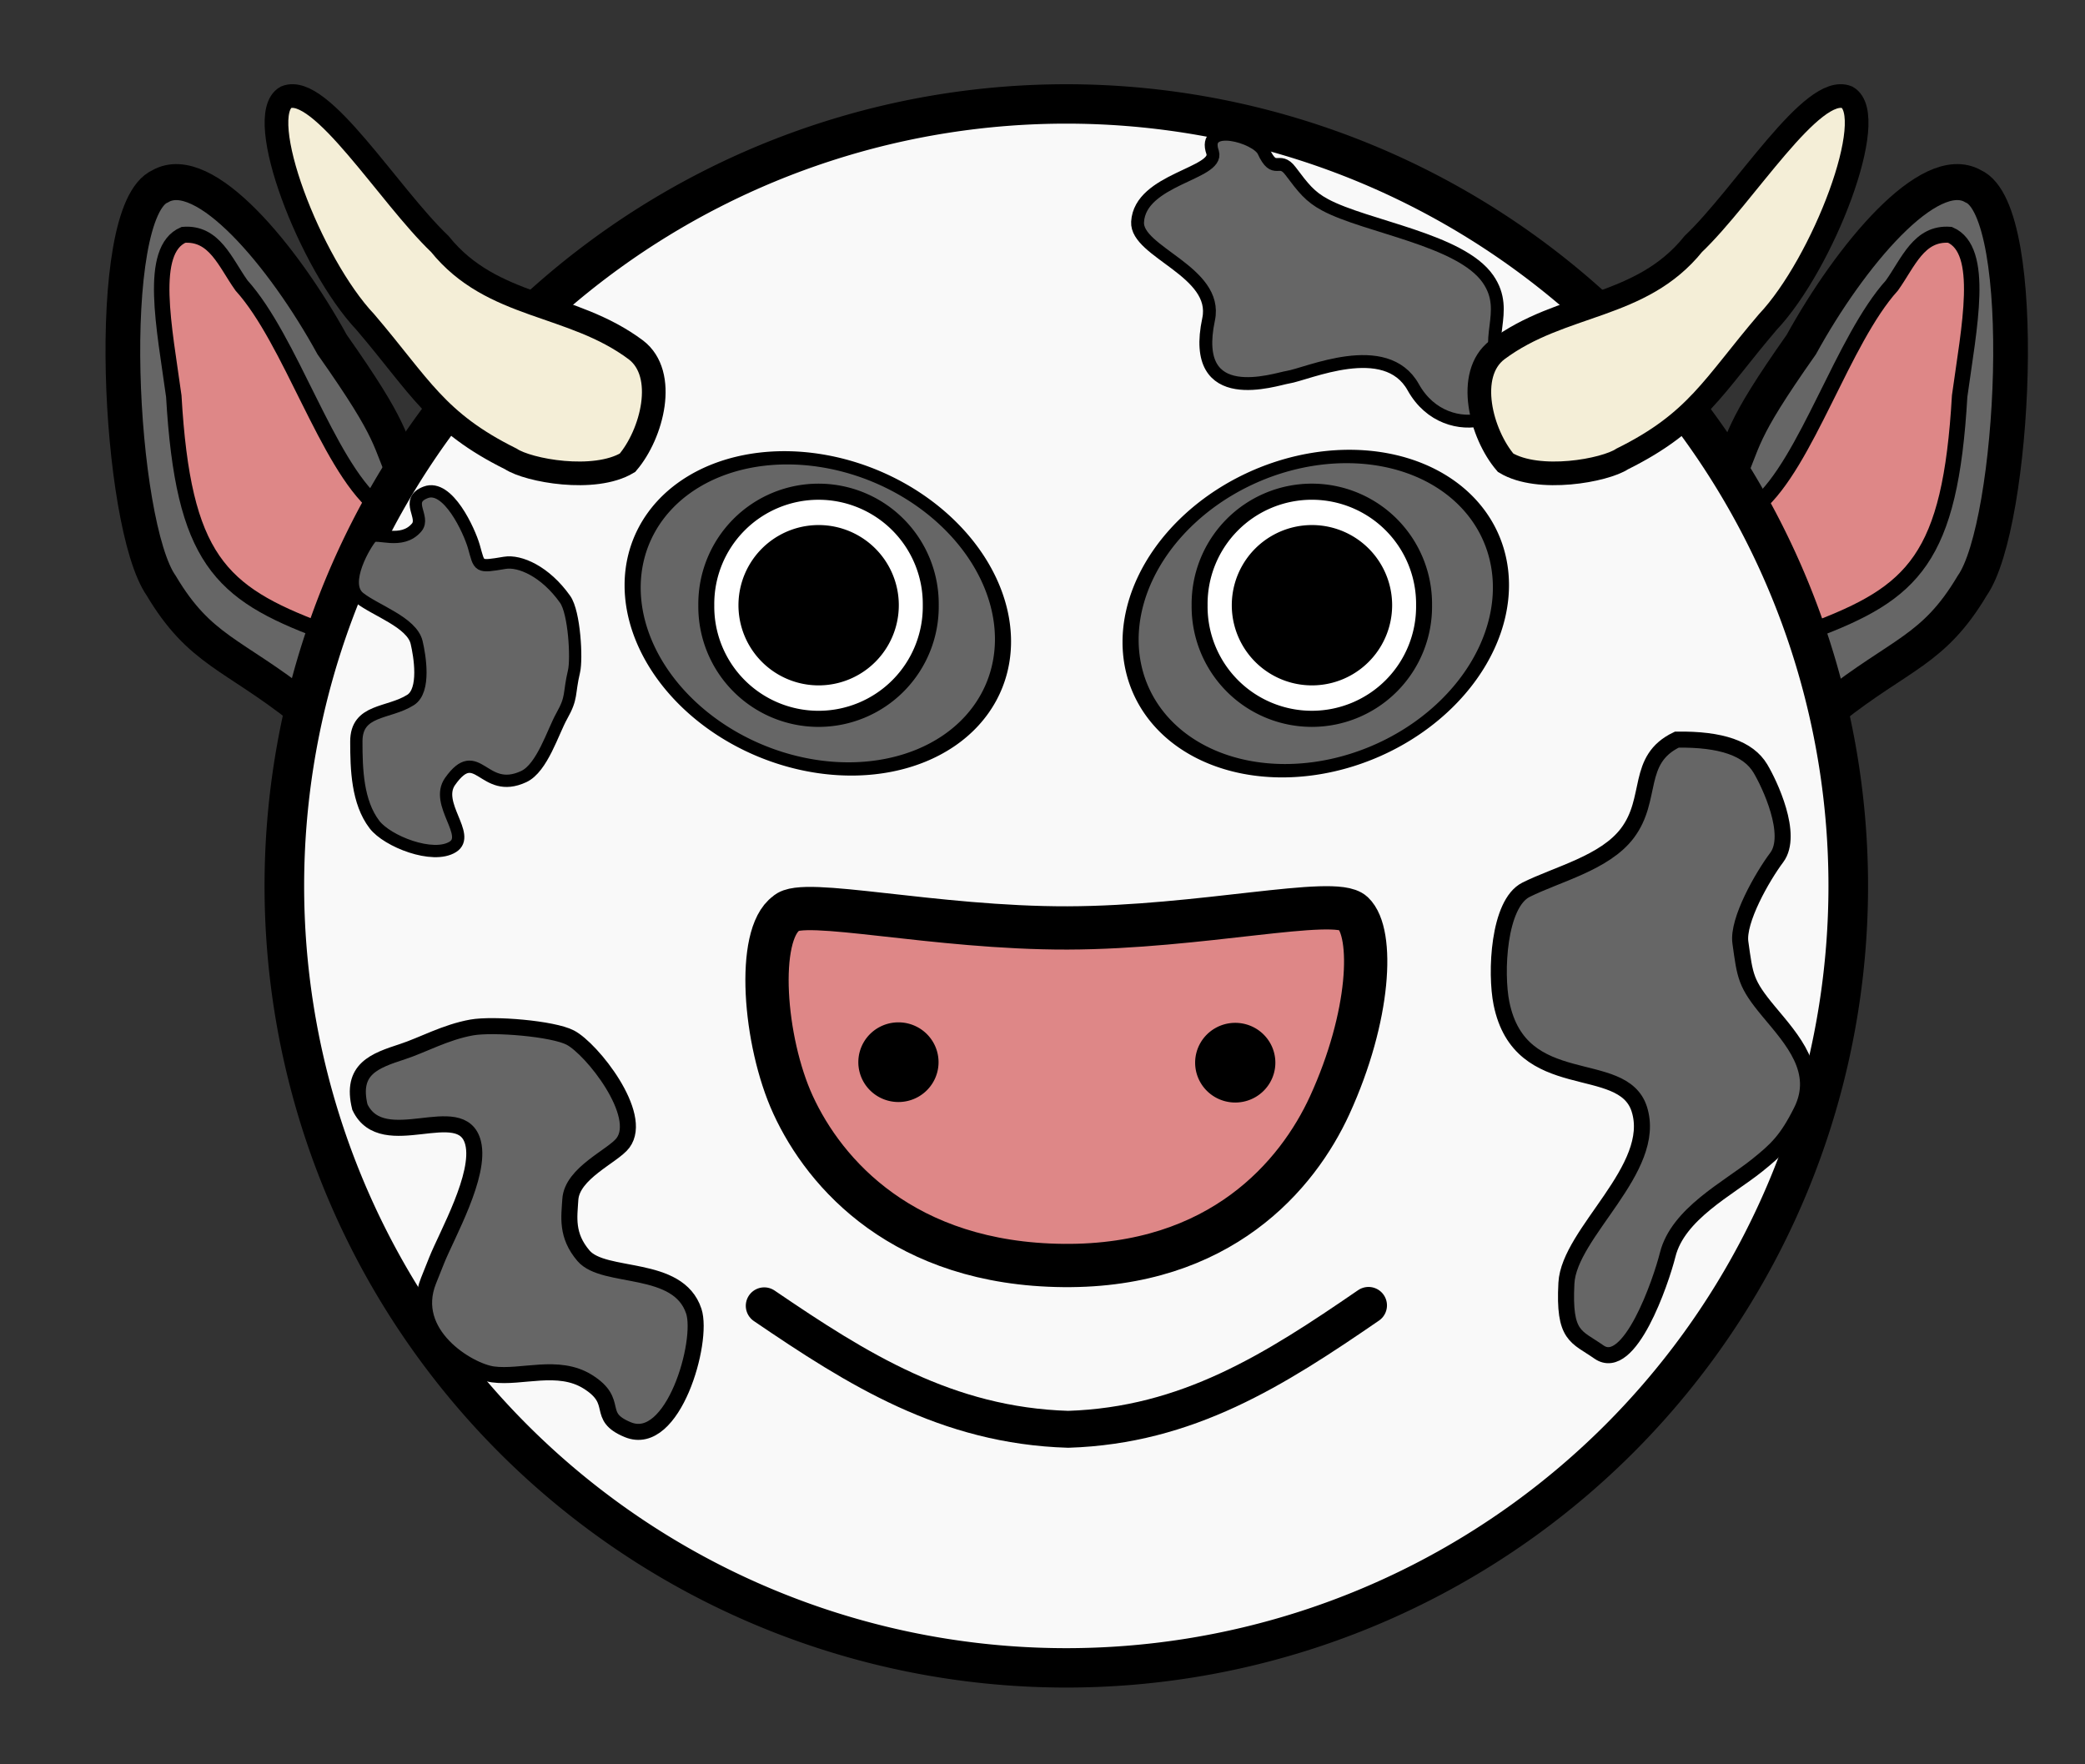<?xml version="1.0" encoding="UTF-8" standalone="no"?>
<!-- Created with Inkscape (http://www.inkscape.org/) -->
<svg
   xmlns:dc="http://purl.org/dc/elements/1.1/"
   xmlns:cc="http://web.resource.org/cc/"
   xmlns:rdf="http://www.w3.org/1999/02/22-rdf-syntax-ns#"
   xmlns:svg="http://www.w3.org/2000/svg"
   xmlns="http://www.w3.org/2000/svg"
   xmlns:sodipodi="http://sodipodi.sourceforge.net/DTD/sodipodi-0.dtd"
   xmlns:inkscape="http://www.inkscape.org/namespaces/inkscape"
   width="130"
   height="110"
   id="svg2"
   sodipodi:version="0.32"
   inkscape:version="0.45.1"
   version="1.0"
   sodipodi:docbase="/home/eric/graphique/svg/publication"
   sodipodi:docname="linuxien_cow.svg"
   inkscape:output_extension="org.inkscape.output.svg.inkscape">
  <rect width="100%" height="100%" fill="#333333" stroke="none"/>
  <defs
     id="defs4" />
  <sodipodi:namedview
     id="base"
     pagecolor="#ffffff"
     bordercolor="#666666"
     borderopacity="1.0"
     inkscape:pageopacity="0.0"
     inkscape:pageshadow="2"
     inkscape:zoom="4"
     inkscape:cx="59.787879"
     inkscape:cy="62.606638"
     inkscape:document-units="px"
     inkscape:current-layer="layer1"
     width="130px"
     height="110px"
     inkscape:showpageshadow="true"
     showguides="true"
     inkscape:guide-bbox="true"
     inkscape:window-width="1018"
     inkscape:window-height="684"
     inkscape:window-x="0"
     inkscape:window-y="30"
     showgrid="false" />
  <g
     inkscape:label="Calque 1"
     inkscape:groupmode="layer"
     id="layer1">
    <g
       id="g13098"
       transform="translate(6.5,5.25)"
       inkscape:export-filename="/home/eric/graphique/svg/publication/linuxien_cow.png"
       inkscape:export-xdpi="89.985153"
       inkscape:export-ydpi="89.985153">
      <g
         inkscape:export-ydpi="18.9"
         inkscape:export-xdpi="18.9"
         inkscape:export-filename="/home/eric/graphique/png/vache.png"
         transform="matrix(-0.965,0,0,1.001,116.549,-2.3639435e-2)"
         id="g10012">
        <path
           style="fill:#666666;fill-opacity:1;fill-rule:evenodd;stroke:#000000;stroke-width:2.242;stroke-linecap:butt;stroke-linejoin:miter;stroke-miterlimit:4;stroke-dasharray:none;stroke-opacity:1"
           d="M 101.121,24.95 C 102.495,21.987 101.939,21.873 106.054,16.238 C 109.213,10.699 114.322,4.808 117.154,6.379 C 120.886,7.947 119.85,27.489 117.091,31.264 C 114.593,35.31 112.459,35.481 108.001,38.879 L 101.121,24.95 z "
           id="path10014"
           sodipodi:nodetypes="cccccc" />
        <path
           style="fill:#de8787;fill-rule:evenodd;stroke:#000000;stroke-width:1px;stroke-linecap:butt;stroke-linejoin:miter;stroke-opacity:1"
           d="M 115.656,9.405 C 113.648,9.258 112.966,11.13 111.906,12.561 C 108.739,15.94 106.394,23.612 103.228,26.233 L 106.763,34.065 C 113.304,31.699 115.677,29.586 116.283,19.454 C 116.894,15.158 117.948,10.356 115.656,9.405 z "
           id="path10016"
           sodipodi:nodetypes="cccccc" />
      </g>
      <g
         inkscape:export-ydpi="18.9"
         inkscape:export-xdpi="18.9"
         inkscape:export-filename="/home/eric/graphique/png/vache.png"
         transform="matrix(0.965,0,0,1.001,3.471,-2.477556e-2)"
         id="g10002">
        <path
           style="fill:#666666;fill-opacity:1;fill-rule:evenodd;stroke:#000000;stroke-width:2.242;stroke-linecap:butt;stroke-linejoin:miter;stroke-miterlimit:4;stroke-dasharray:none;stroke-opacity:1"
           d="M 101.121,24.95 C 102.495,21.987 101.939,21.873 106.054,16.238 C 109.213,10.699 114.322,4.808 117.154,6.379 C 120.886,7.947 119.85,27.489 117.091,31.264 C 114.593,35.31 112.459,35.481 108.001,38.879 L 101.121,24.95 z "
           id="path9014"
           sodipodi:nodetypes="cccccc" />
        <path
           style="fill:#de8787;fill-rule:evenodd;stroke:#000000;stroke-width:1px;stroke-linecap:butt;stroke-linejoin:miter;stroke-opacity:1"
           d="M 115.656,9.405 C 113.648,9.258 112.966,11.13 111.906,12.561 C 108.739,15.94 106.394,23.612 103.228,26.233 L 106.763,34.065 C 113.304,31.699 115.677,29.586 116.283,19.454 C 116.894,15.158 117.948,10.356 115.656,9.405 z "
           id="path9985"
           sodipodi:nodetypes="cccccc" />
      </g>
      <path
         inkscape:export-ydpi="18.9"
         inkscape:export-xdpi="18.9"
         inkscape:export-filename="/home/eric/graphique/png/vache.png"
         transform="matrix(0.98,0,0,0.975,1.329,1.236)"
         d="M 109.602 49.997 A 49.75 50.003 0 1 1  10.102,49.997 A 49.75 50.003 0 1 1  109.602 49.997 z"
         sodipodi:ry="50.002552"
         sodipodi:rx="49.750011"
         sodipodi:cy="49.997448"
         sodipodi:cx="59.85154"
         id="path2172"
         style="opacity:1;fill:#f9f9f9;fill-opacity:1;fill-rule:nonzero;stroke:#000000;stroke-width:2.519;stroke-linecap:round;stroke-linejoin:miter;stroke-miterlimit:4;stroke-dasharray:none;stroke-dashoffset:0;stroke-opacity:1"
         sodipodi:type="arc" />
      <path
         inkscape:export-ydpi="18.9"
         inkscape:export-xdpi="18.9"
         inkscape:export-filename="/home/eric/graphique/png/vache.png"
         sodipodi:nodetypes="cssssssssssssssss"
         id="path3146"
         d="M 23.048,28.833 C 23.41,30.104 23.261,30.126 24.973,29.84 C 25.908,29.684 27.499,30.37 28.737,32.119 C 29.318,32.94 29.472,35.831 29.291,36.598 C 28.947,38.06 29.196,38.2 28.525,39.392 C 27.978,40.364 27.309,42.629 26.156,43.167 C 23.618,44.349 23.283,41.04 21.563,43.469 C 20.581,44.857 22.899,46.817 21.732,47.55 C 20.492,48.329 17.644,47.204 16.846,46.156 C 15.779,44.756 15.718,42.711 15.718,40.979 C 15.718,38.948 17.719,39.269 19.101,38.39 C 20.036,37.796 19.673,35.636 19.477,34.806 C 19.179,33.545 16.905,32.812 15.906,32.018 C 14.777,31.121 16.303,28.611 16.658,28.235 C 16.983,27.891 18.537,28.743 19.477,27.638 C 20.039,26.976 18.704,25.963 20.041,25.447 C 21.424,24.914 22.764,27.839 23.048,28.833 z "
         style="fill:#666666;fill-rule:evenodd;stroke:#000000;stroke-width:0.766px;stroke-linecap:butt;stroke-linejoin:miter;stroke-opacity:1" />
      <path
         inkscape:export-ydpi="18.9"
         inkscape:export-xdpi="18.9"
         inkscape:export-filename="/home/eric/graphique/png/vache.png"
         sodipodi:nodetypes="csssssssssssssc"
         id="path3148"
         d="M 98.051,40.863 C 95.455,42.108 96.595,44.542 94.964,46.699 C 93.564,48.552 90.59,49.253 88.651,50.222 C 86.915,51.09 86.736,55.421 87.116,57.301 C 88.288,63.102 94.664,60.626 95.709,63.897 C 96.897,67.613 91.333,71.599 91.166,74.746 C 90.987,78.117 91.781,78.05 93.187,79.039 C 95.102,80.387 97.064,74.641 97.48,72.978 C 98.117,70.43 101.239,68.86 103.036,67.423 C 104.262,66.441 104.91,65.837 105.813,64.03 C 107.064,61.529 105.243,59.566 103.793,57.826 C 102.323,56.062 102.31,55.638 102.013,53.51 C 101.821,52.137 103.389,49.4 104.278,48.214 C 105.343,46.794 103.829,43.614 103.258,42.661 C 102.513,41.42 100.834,40.823 98.051,40.863 z "
         style="fill:#666666;fill-rule:evenodd;stroke:#000000;stroke-width:1px;stroke-linecap:butt;stroke-linejoin:miter;stroke-opacity:1" />
      <path
         inkscape:export-ydpi="18.9"
         inkscape:export-xdpi="18.9"
         inkscape:export-filename="/home/eric/graphique/png/vache.png"
         sodipodi:nodetypes="csssssssssc"
         id="path3150"
         d="M 69.109,4.255 C 69.501,5.588 64.58,5.906 64.428,8.588 C 64.321,10.471 69.489,11.674 68.856,14.658 C 67.662,20.273 73.044,18.383 73.801,18.267 C 74.988,18.086 79.9,15.814 81.616,18.893 C 83.738,22.699 89.153,20.724 87.249,18.023 C 85.812,15.985 87.735,14.237 86.273,12.141 C 84.553,9.674 78.672,8.894 76.116,7.519 C 75.166,7.008 74.758,6.47 73.967,5.418 C 73.239,4.449 72.988,5.702 72.283,4.177 C 71.865,3.273 68.413,2.299 69.109,4.255 z "
         style="fill:#666666;fill-rule:evenodd;stroke:#000000;stroke-width:0.802px;stroke-linecap:butt;stroke-linejoin:miter;stroke-opacity:1" />
      <path
         inkscape:export-ydpi="18.9"
         inkscape:export-xdpi="18.9"
         inkscape:export-filename="/home/eric/graphique/png/vache.png"
         sodipodi:nodetypes="csssssssssssssc"
         id="path3152"
         d="M 15.939,63.773 C 17.376,66.784 22.294,63.195 22.998,66.008 C 23.496,68.001 21.364,71.734 20.725,73.331 C 20.557,73.752 20.388,74.173 20.22,74.594 C 18.884,77.934 22.708,80.233 24.235,80.44 C 26.016,80.683 28.301,79.744 30.145,80.895 C 32.184,82.168 30.584,83.039 32.645,83.887 C 35.482,85.055 37.373,78.372 36.759,76.501 C 35.786,73.541 31.163,74.545 29.879,73.041 C 28.787,71.761 28.995,70.616 29.059,69.543 C 29.157,67.881 31.725,66.83 32.342,66.008 C 33.66,64.25 30.402,60.145 29.059,59.442 C 27.983,58.878 24.265,58.569 22.909,58.81 C 21.279,59.101 19.849,59.906 18.604,60.313 C 16.859,60.884 15.354,61.389 15.939,63.773 z "
         style="fill:#666666;fill-rule:evenodd;stroke:#000000;stroke-width:1px;stroke-linecap:butt;stroke-linejoin:miter;stroke-opacity:1" />
      <path
         inkscape:export-ydpi="18.9"
         inkscape:export-xdpi="18.9"
         inkscape:export-filename="/home/eric/graphique/png/vache.png"
         sodipodi:nodetypes="ccccccc"
         id="path7060"
         d="M 86.849,16.567 C 90.866,13.562 95.798,14.037 99.079,9.96 C 102.277,6.911 106.504,-0.066 108.671,0.813 C 110.69,1.983 107.171,11.178 103.716,14.835 C 100.302,18.838 99.302,21.055 94.651,23.362 C 93.559,24.087 89.444,24.842 87.376,23.602 C 85.844,21.813 84.867,18.085 86.849,16.567 z "
         style="fill:#f4eed7;fill-rule:evenodd;stroke:#000000;stroke-width:1.475;stroke-linecap:butt;stroke-linejoin:miter;stroke-miterlimit:4;stroke-dasharray:none;stroke-opacity:1" />
      <path
         inkscape:export-ydpi="18.9"
         inkscape:export-xdpi="18.9"
         inkscape:export-filename="/home/eric/graphique/png/vache.png"
         sodipodi:nodetypes="ccccccc"
         id="path9004"
         d="M 33.151,16.567 C 29.134,13.562 24.202,14.037 20.921,9.96 C 17.723,6.911 13.496,-0.066 11.329,0.813 C 9.31,1.983 12.829,11.178 16.284,14.835 C 19.698,18.838 20.698,21.055 25.349,23.362 C 26.441,24.087 30.556,24.842 32.624,23.602 C 34.156,21.813 35.133,18.085 33.151,16.567 z "
         style="fill:#f4eed7;fill-rule:evenodd;stroke:#000000;stroke-width:1.475;stroke-linecap:butt;stroke-linejoin:miter;stroke-miterlimit:4;stroke-dasharray:none;stroke-opacity:1" />
      <path
         inkscape:export-ydpi="18.9"
         inkscape:export-xdpi="18.9"
         inkscape:export-filename="/home/eric/graphique/png/vache.png"
         sodipodi:nodetypes="cssscsc"
         id="path10087"
         d="M 42.531,51.688 C 40.634,53.04 41.124,59.66 42.945,63.628 C 44.927,67.946 49.852,73.561 59.818,73.65 C 69.608,73.738 74.415,68.005 76.408,63.656 C 78.946,58.113 79.179,52.921 77.862,51.672 C 76.702,50.587 68.36,52.583 60.063,52.604 C 51.766,52.625 43.513,50.671 42.531,51.688 z "
         style="fill:#de8787;fill-opacity:1;fill-rule:nonzero;stroke:#000000;stroke-width:2.698;stroke-linecap:round;stroke-linejoin:miter;stroke-miterlimit:4;stroke-dashoffset:0;stroke-opacity:1" />
      <path
         inkscape:export-ydpi="18.9"
         inkscape:export-xdpi="18.9"
         inkscape:export-filename="/home/eric/graphique/png/vache.png"
         transform="matrix(1.053,0,0,1.104,-2.474,-6.37)"
         d="M 51.75 61 A 2.375 2.25 0 1 1  47,61 A 2.375 2.25 0 1 1  51.75 61 z"
         sodipodi:ry="2.25"
         sodipodi:rx="2.375"
         sodipodi:cy="61"
         sodipodi:cx="49.375"
         id="path10113"
         style="opacity:1;fill:#000000;fill-opacity:1;fill-rule:nonzero;stroke:none;stroke-width:2.5;stroke-linecap:round;stroke-linejoin:miter;stroke-miterlimit:4;stroke-dasharray:none;stroke-dashoffset:0;stroke-opacity:1"
         sodipodi:type="arc" />
      <path
         inkscape:export-ydpi="18.9"
         inkscape:export-xdpi="18.9"
         inkscape:export-filename="/home/eric/graphique/png/vache.png"
         transform="matrix(1.053,0,0,1.104,18.526,-6.339)"
         d="M 51.75 61 A 2.375 2.25 0 1 1  47,61 A 2.375 2.25 0 1 1  51.75 61 z"
         sodipodi:ry="2.25"
         sodipodi:rx="2.375"
         sodipodi:cy="61"
         sodipodi:cx="49.375"
         id="path11084"
         style="opacity:1;fill:#000000;fill-opacity:1;fill-rule:nonzero;stroke:none;stroke-width:2.5;stroke-linecap:round;stroke-linejoin:miter;stroke-miterlimit:4;stroke-dasharray:none;stroke-dashoffset:0;stroke-opacity:1"
         sodipodi:type="arc" />
      <path
         inkscape:export-ydpi="18.9"
         inkscape:export-xdpi="18.9"
         inkscape:export-filename="/home/eric/graphique/png/vache.png"
         sodipodi:nodetypes="ccc"
         id="path6430"
         d="M 41.15,76.163 C 46.963,80.119 52.524,83.633 60.104,83.863 C 67.545,83.624 72.965,80.164 78.828,76.137"
         style="fill:none;fill-rule:evenodd;stroke:#000000;stroke-width:2.3;stroke-linecap:round;stroke-linejoin:miter;stroke-miterlimit:4;stroke-dasharray:none;stroke-opacity:1" />
      <path
         inkscape:export-ydpi="18.9"
         inkscape:export-xdpi="18.9"
         inkscape:export-filename="/home/eric/graphique/png/vache.png"
         transform="matrix(1.004,0.146,0,0.813,-2.446,-2.085)"
         d="M 58.25 34.75 A 11.5 11.75 0 1 1  35.25,34.75 A 11.5 11.75 0 1 1  58.25 34.75 z"
         sodipodi:ry="11.75"
         sodipodi:rx="11.5"
         sodipodi:cy="34.75"
         sodipodi:cx="46.75"
         id="path11097"
         style="opacity:1;fill:#666666;fill-opacity:1;fill-rule:nonzero;stroke:#000000;stroke-width:1;stroke-linecap:round;stroke-linejoin:miter;stroke-miterlimit:4;stroke-dasharray:none;stroke-dashoffset:0;stroke-opacity:1"
         sodipodi:type="arc" />
      <g
         inkscape:export-ydpi="18.9"
         inkscape:export-xdpi="18.9"
         inkscape:export-filename="/home/eric/graphique/png/vache.png"
         transform="translate(-85.913,-45.933)"
         id="g11089">
        <path
           sodipodi:type="arc"
           style="opacity:1;fill:#ffffff;fill-opacity:1;fill-rule:nonzero;stroke:#000000;stroke-width:1.001;stroke-linecap:round;stroke-linejoin:miter;stroke-miterlimit:4;stroke-dasharray:none;stroke-dashoffset:0;stroke-opacity:1"
           id="path8062"
           sodipodi:cx="35.008099"
           sodipodi:cy="35.002998"
           sodipodi:rx="7.0395007"
           sodipodi:ry="6.976366"
           d="M 42.048 35.003 A 7.04 6.976 0 1 1  27.969,35.003 A 7.04 6.976 0 1 1  42.048 35.003 z"
           transform="matrix(0.994,0,0,1.003,95.65,43.312)"
           inkscape:export-filename="/home/eric/graphique/png/cochon.png"
           inkscape:export-xdpi="18.9"
           inkscape:export-ydpi="18.9" />
        <path
           sodipodi:type="arc"
           style="opacity:1;fill:#000000;fill-opacity:1;fill-rule:nonzero;stroke:none;stroke-width:2.5;stroke-linecap:butt;stroke-linejoin:miter;stroke-miterlimit:4;stroke-dasharray:none;stroke-dashoffset:0;stroke-opacity:1"
           id="path8408"
           sodipodi:cx="35.008099"
           sodipodi:cy="35.097698"
           sodipodi:rx="5.0191956"
           sodipodi:ry="4.987628"
           d="M 40.027 35.098 A 5.019 4.988 0 1 1  29.989,35.098 A 5.019 4.988 0 1 1  40.027 35.098 z"
           transform="matrix(0.996,0,0,1.002,95.587,43.248)"
           inkscape:export-filename="/home/eric/graphique/png/cochon.png"
           inkscape:export-xdpi="18.9"
           inkscape:export-ydpi="18.9" />
      </g>
      <path
         inkscape:export-ydpi="18.9"
         inkscape:export-xdpi="18.9"
         inkscape:export-filename="/home/eric/graphique/png/vache.png"
         transform="matrix(-1.004,0.148,0,0.821,122.475,-2.443)"
         d="M 58.25 34.75 A 11.5 11.75 0 1 1  35.25,34.75 A 11.5 11.75 0 1 1  58.25 34.75 z"
         sodipodi:ry="11.75"
         sodipodi:rx="11.5"
         sodipodi:cy="34.75"
         sodipodi:cx="46.75"
         id="path13053"
         style="opacity:1;fill:#666666;fill-opacity:1;fill-rule:nonzero;stroke:#000000;stroke-width:1;stroke-linecap:round;stroke-linejoin:miter;stroke-miterlimit:4;stroke-dasharray:none;stroke-dashoffset:0;stroke-opacity:1"
         sodipodi:type="arc" />
      <path
         inkscape:export-ydpi="18.9"
         inkscape:export-xdpi="18.9"
         inkscape:export-filename="/home/eric/graphique/png/vache.png"
         transform="matrix(0.994,0,0,1.003,40.495,-2.622)"
         d="M 42.048 35.003 A 7.04 6.976 0 1 1  27.969,35.003 A 7.04 6.976 0 1 1  42.048 35.003 z"
         sodipodi:ry="6.976366"
         sodipodi:rx="7.0395007"
         sodipodi:cy="35.002998"
         sodipodi:cx="35.008099"
         id="path11093"
         style="opacity:1;fill:#ffffff;fill-opacity:1;fill-rule:nonzero;stroke:#000000;stroke-width:1.001;stroke-linecap:round;stroke-linejoin:miter;stroke-miterlimit:4;stroke-dasharray:none;stroke-dashoffset:0;stroke-opacity:1"
         sodipodi:type="arc" />
      <path
         inkscape:export-ydpi="18.9"
         inkscape:export-xdpi="18.9"
         inkscape:export-filename="/home/eric/graphique/png/vache.png"
         transform="matrix(0.996,0,0,1.002,40.433,-2.685)"
         d="M 40.027 35.098 A 5.019 4.988 0 1 1  29.989,35.098 A 5.019 4.988 0 1 1  40.027 35.098 z"
         sodipodi:ry="4.987628"
         sodipodi:rx="5.0191956"
         sodipodi:cy="35.097698"
         sodipodi:cx="35.008099"
         id="path11095"
         style="opacity:1;fill:#000000;fill-opacity:1;fill-rule:nonzero;stroke:none;stroke-width:2.5;stroke-linecap:butt;stroke-linejoin:miter;stroke-miterlimit:4;stroke-dasharray:none;stroke-dashoffset:0;stroke-opacity:1"
         sodipodi:type="arc" />
    </g>
  </g>
</svg>
